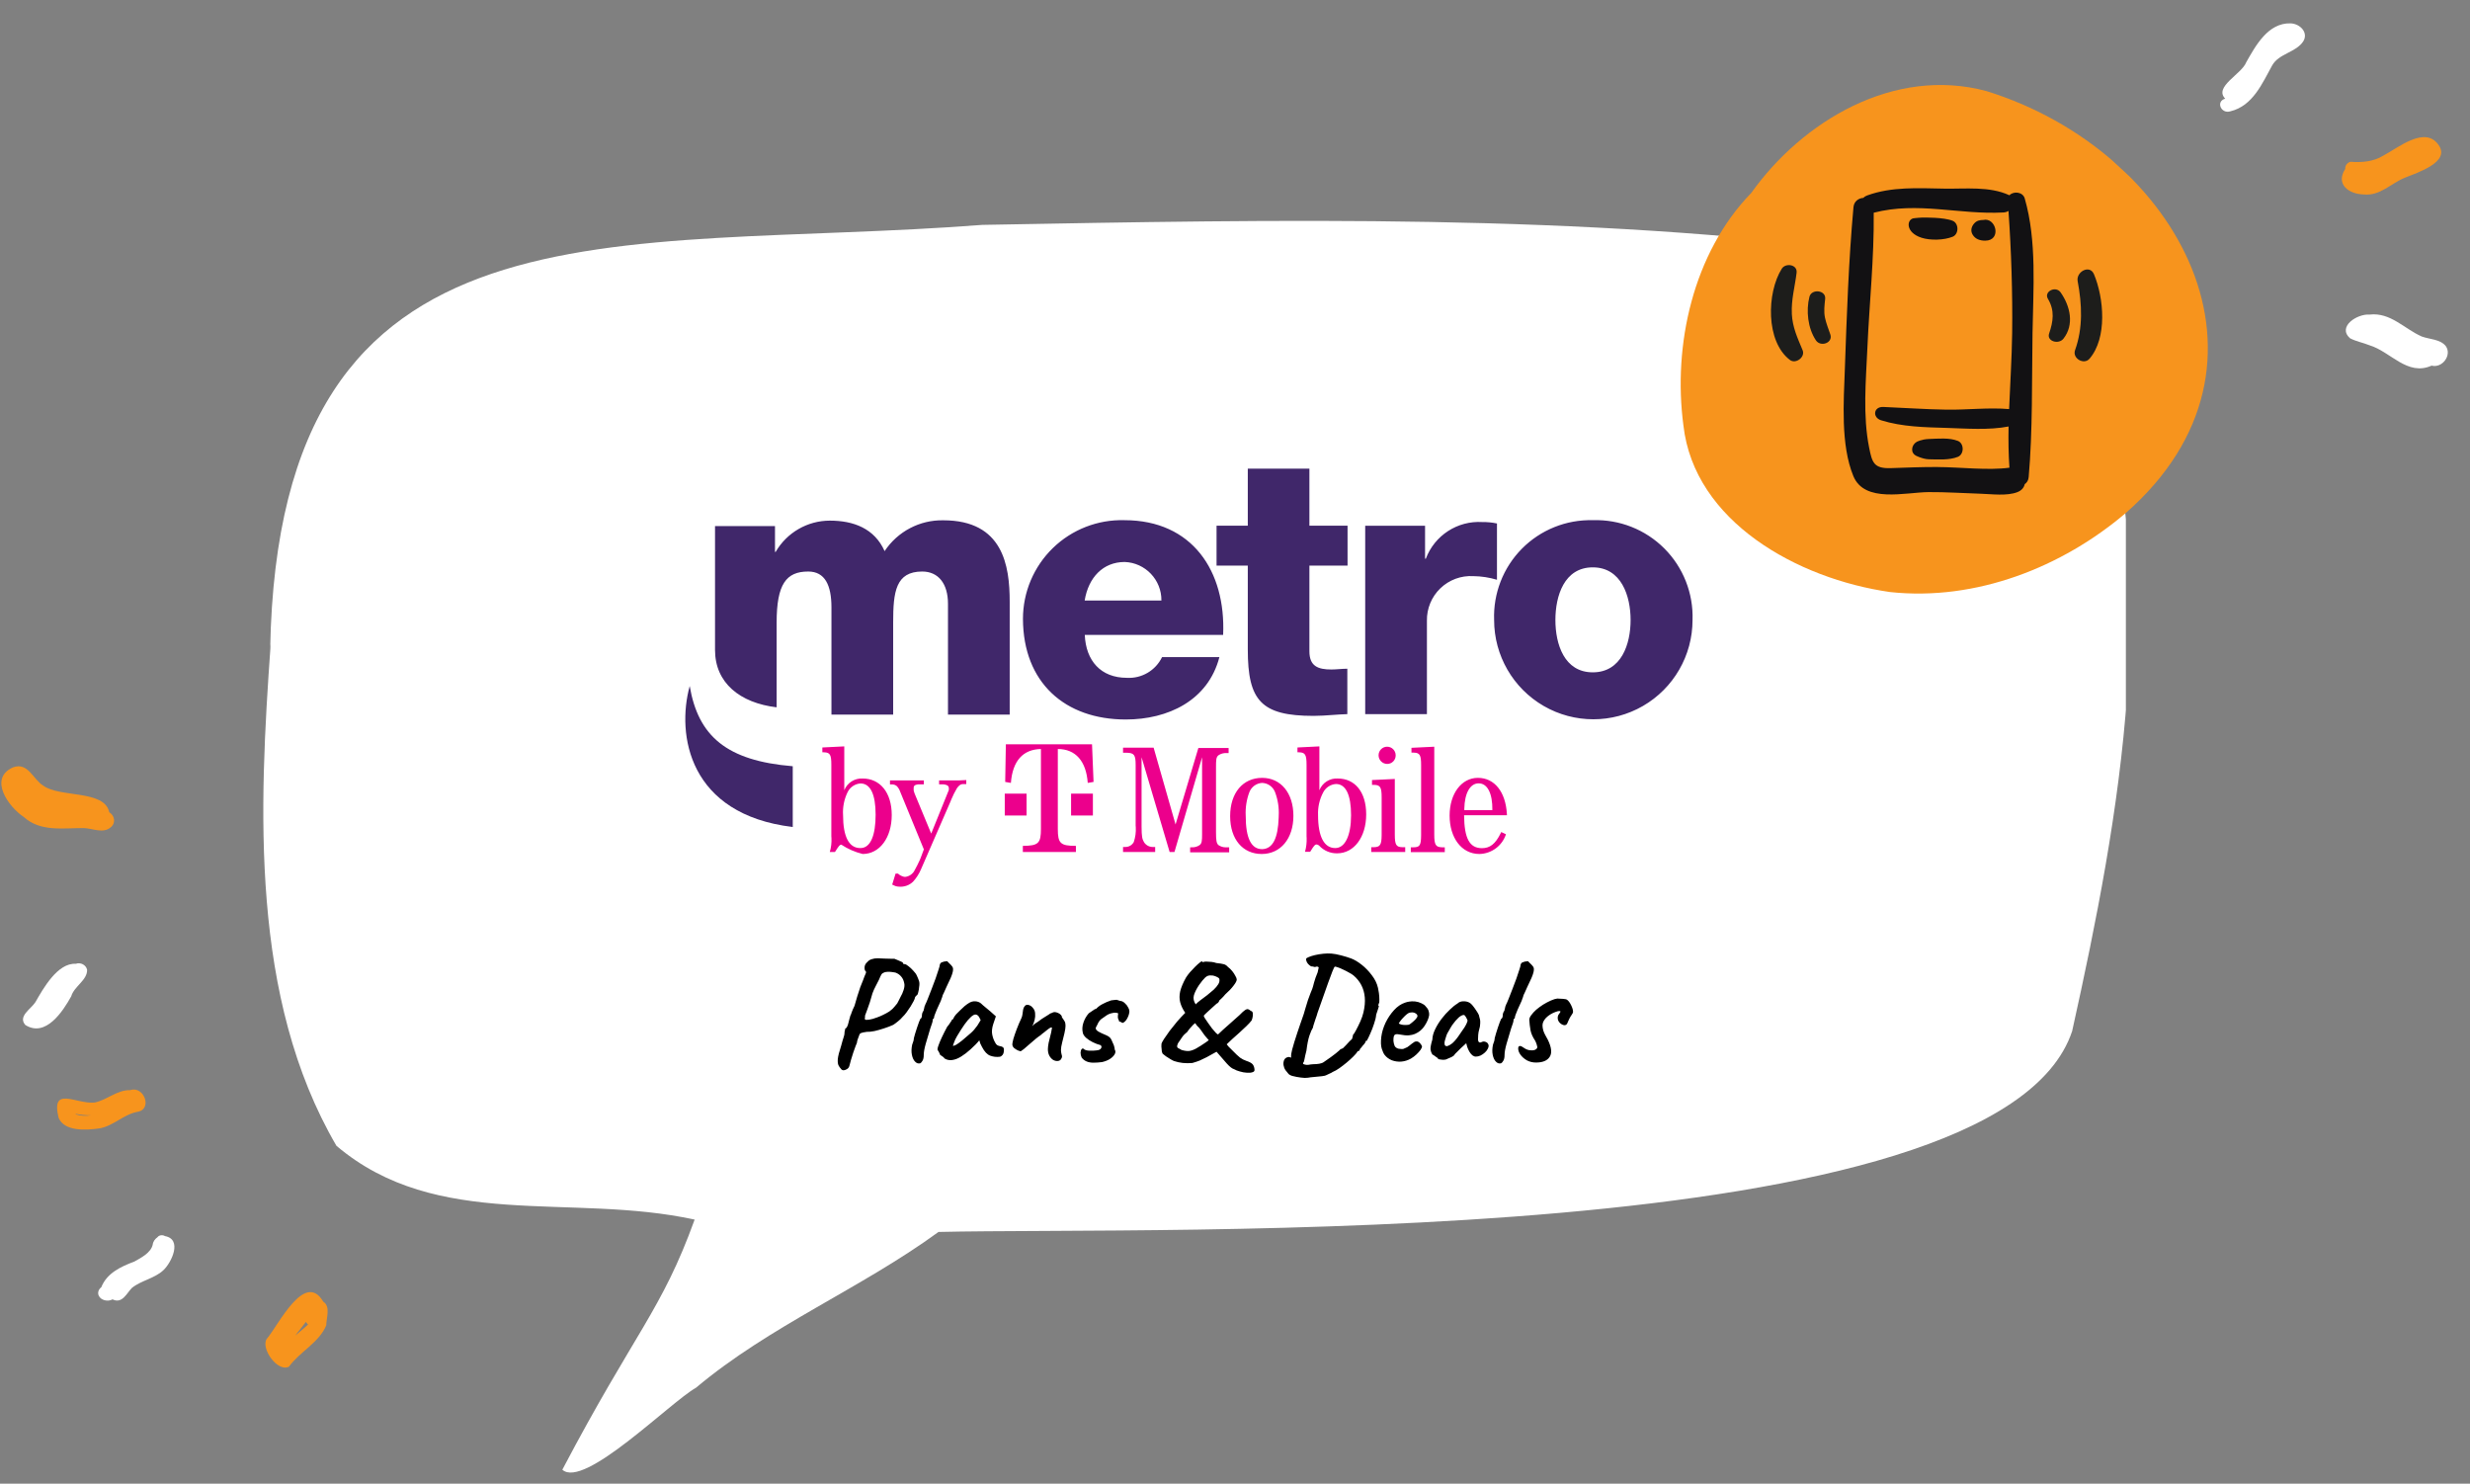 <svg width="894" height="537" viewBox="0 0 894 537" fill="none" xmlns="http://www.w3.org/2000/svg">
<rect x="0" y="0" width="894" height="537" fill="#808080" stroke="none"/>
<g clip-path="url(#clip0_193_2663)">
<path d="M757.823 129.562C748.596 97.679 706.845 98.671 678.97 91.387C572.062 77.188 463.222 79.436 355.524 81.395C222.339 91.664 100.929 67.158 97.785 234.862C97.797 234.243 97.889 233.626 97.982 233.008C93.697 292.672 90.544 361.253 121.776 414.712C158.3 445.666 206.462 431.601 251.421 441.42C239.518 474.335 229.85 481.927 203.531 531.939C211.355 539.037 242.555 507.533 251.909 502.275C278.637 479.826 311.609 466.382 339.68 445.89C419.284 443.994 723.413 453.58 750.009 373.172C767.479 294.466 782.981 208.142 757.74 129.638L757.823 129.562Z" fill="white"/>
<path fill-rule="evenodd" clip-rule="evenodd" d="M395.805 283.005L395.25 269.387H364.063L363.825 283.005L365.888 283.362C366.484 275.422 370.253 271.213 376.76 271.094V299.997C376.76 305.238 375.847 306.112 370.213 306.151V308.375H389.417V306.151C383.783 306.151 382.87 305.238 382.87 299.997V271.094C389.298 271.094 393.147 275.501 393.702 283.362L395.805 283.005ZM305.579 286.022V270.141L297.643 270.539V272.285H298.04L298.265 272.288C300.451 272.34 300.897 273.2 300.897 276.811V302.697L300.941 303.334C301.022 305.034 300.821 306.737 300.341 308.375H302.206L302.386 308.09C303.663 306.078 303.976 305.715 304.508 305.715C306.872 307.275 309.491 308.414 312.245 309.089C318.355 309.089 322.759 303.213 322.759 294.995C322.759 286.777 318.474 281.774 312.245 281.774C309.34 281.604 306.65 283.315 305.579 286.022ZM468.137 295.273C468.137 287.015 463.574 281.536 456.829 281.536C449.846 281.536 445.243 286.975 445.243 295.392C445.243 303.809 449.846 309.089 456.67 309.089C463.495 309.089 468.137 303.531 468.137 295.273ZM349.74 283.799V282.33L347.28 282.449H339.9V283.878H341.249L341.576 283.897C342.011 283.94 342.436 284.055 342.836 284.236C343.209 284.442 343.439 284.839 343.431 285.268C343.447 285.455 343.447 285.637 343.431 285.824C343.387 286.062 343.308 286.288 343.193 286.499L337.043 301.705L331.052 287.253L330.919 286.873C330.836 286.619 330.761 286.361 330.695 286.102C330.663 285.812 330.663 285.518 330.695 285.228C330.655 284.823 330.833 284.426 331.171 284.196C331.56 284.021 331.976 283.914 332.401 283.878H334.385V282.449H322.124V283.918H323.077L323.305 283.939C323.758 284 324.187 284.185 324.545 284.474C325.1 285.038 325.517 285.713 325.775 286.459L334.385 307.422L333.194 310.598L332.822 311.458C332.312 312.6 331.747 313.717 331.131 314.806C330.496 316.248 329.127 317.236 327.56 317.387C327.116 317.355 326.687 317.236 326.29 317.03C325.814 316.835 325.386 316.553 325.021 316.196H324.148L322.918 320.166L324.068 320.682L324.418 320.782C324.771 320.868 325.134 320.915 325.497 320.921C327.33 321.056 329.131 320.404 330.457 319.134C331.694 317.78 332.686 316.224 333.393 314.529L343.987 290.191L344.327 289.343C344.913 287.938 345.593 286.578 346.367 285.268C347.042 284.315 347.677 283.839 348.311 283.799H349.74ZM534.914 281.536C540.944 281.536 544.952 286.611 545.406 294.592L545.429 295.075H529.915C529.994 303.491 531.899 306.985 536.382 306.985C539.294 306.985 541.244 305.468 543.16 301.575L543.366 301.149L545.072 301.943C543.711 306.124 539.862 308.986 535.47 309.089C528.923 309.089 524.677 303.134 524.677 295.194C524.677 287.253 528.963 281.536 534.914 281.536ZM477.541 270.141V286.022C478.604 283.307 481.298 281.592 484.207 281.774C490.317 281.774 494.483 286.538 494.483 294.757C494.483 302.975 490.079 308.851 483.969 308.851C481.505 308.895 479.136 307.882 477.461 306.072C477.204 305.822 476.866 305.667 476.509 305.635C475.978 305.635 475.628 305.999 474.383 308.011L474.208 308.295H472.343C472.794 306.679 472.992 305.003 472.933 303.326L472.899 302.697V276.811C472.899 273.2 472.415 272.34 470.227 272.288L470.002 272.285H469.605V270.539L477.541 270.141ZM425.484 298.409L417.548 270.618H406.478V272.444H407.47L407.738 272.446C410.519 272.488 411.041 273.233 411.041 276.891V298.806L411.088 299.41C411.19 301.221 410.949 303.04 410.367 304.762C409.772 305.854 408.633 306.54 407.391 306.548H406.478V308.375H418.104V306.548H417.39L417.122 306.551C415.877 306.52 414.723 305.865 414.057 304.802C413.408 303.694 413.2 302.734 413.185 299.238L413.184 274.072L423.341 308.375H425.087L435.086 274.072L435.085 301.904C435.079 304.272 435.01 305.184 434.253 305.834C433.388 306.445 432.336 306.743 431.277 306.668H430.761V308.494H444.886V306.668H443.974L443.617 306.68C442.667 306.678 441.738 306.384 440.958 305.834C440.284 305.159 440.125 304.087 440.125 301.149V278.122L440.125 277.744C440.126 275.058 440.161 274.119 440.958 273.397C441.839 272.786 442.902 272.492 443.974 272.563H444.688V270.737H433.737L425.484 298.409ZM519.123 270.261V302.022C519.123 305.711 519.606 306.573 521.795 306.661L522.019 306.668H522.932V308.414H510.632V306.668H511.505C513.811 306.668 514.33 306.071 514.36 302.425L514.361 302.062V276.931C514.361 273.319 513.916 272.459 511.729 272.407L511.505 272.404H510.87V270.658L519.123 270.261ZM504.839 281.933V302.022C504.839 305.711 505.322 306.573 507.475 306.625L507.696 306.628H508.608V308.375H496.308V306.628H497.181C499.485 306.628 500.042 305.81 500.076 302.375L500.078 302.022V288.603C500.078 284.991 499.594 284.131 497.406 284.079L497.181 284.077H496.586V282.33L504.839 281.933ZM452.187 286.737C452.921 284.819 454.702 283.505 456.75 283.362C458.876 283.402 460.765 284.744 461.511 286.737C462.543 289.484 462.991 292.422 462.82 295.352L462.807 295.881C462.578 303.372 460.678 307.168 456.935 307.337L456.75 307.34L456.829 307.342C452.861 307.342 450.877 303.372 450.877 295.233C450.727 292.343 451.171 289.449 452.187 286.737ZM311.451 283.561C309.467 283.7 307.701 284.879 306.809 286.658C305.531 289.254 304.956 292.144 305.142 295.035C305.142 302.799 307.267 306.767 311.07 306.94L311.332 306.945H311.451C315.141 306.945 316.926 302.221 316.926 294.876C316.926 287.531 315.062 283.561 311.451 283.561ZM478.89 286.856C479.782 285.077 481.548 283.898 483.532 283.759C487.143 283.759 489.007 287.73 489.007 295.074C489.007 302.419 486.825 306.945 483.294 306.945C479.326 306.945 477.064 302.975 477.064 295.035C476.941 292.196 477.568 289.373 478.89 286.856ZM371.562 287.253V295.154H363.666V287.253H371.562ZM395.567 295.154V287.253H387.671V295.154H395.567ZM535.192 283.521C532.101 283.521 530.102 287.059 529.998 292.743L529.994 293.208H540.152C540.231 287.134 538.366 283.521 535.192 283.521ZM505.156 273.357C505.156 271.65 503.767 270.261 502.061 270.261C500.355 270.261 498.966 271.65 498.966 273.357C498.966 275.072 500.347 276.474 502.061 276.494C502.895 276.506 503.692 276.176 504.275 275.585C504.859 274.993 505.176 274.187 505.156 273.357Z" fill="#EC008C"/>
<path fill-rule="evenodd" clip-rule="evenodd" d="M475.438 259.104C456.472 259.104 451.631 253.586 451.631 235.084V204.712H440.323V190.261H451.631V169.615H473.93V190.261H487.738V204.712H473.93V235.72C473.93 241.119 477.025 242.31 481.865 242.31C482.759 242.31 483.691 242.244 484.642 242.176C485.633 242.105 486.646 242.032 487.658 242.032V258.469C485.868 258.521 484.062 258.65 482.265 258.777H482.265C479.959 258.941 477.667 259.104 475.438 259.104ZM441.355 237.824C437.268 253.586 422.706 260.414 407.47 260.414C385.41 260.414 370.332 247.035 370.253 224.007C370.249 214.348 374.153 205.101 381.073 198.368C387.997 191.638 397.345 187.998 406.994 188.275C431.515 188.275 443.735 206.697 442.704 229.804H392.631C393.028 239.134 398.424 245.328 407.867 245.328C413.239 245.637 418.267 242.675 420.604 237.824H441.355ZM286.93 299.323C249.277 294.797 244.793 265.893 249.634 248.305C252.728 266.449 262.965 275.342 286.93 277.328V299.323ZM407.074 203.402C414.545 203.68 420.437 209.858 420.365 217.338H392.591C393.94 209.04 399.217 203.402 407.074 203.402ZM516.464 224.682C516.381 220.26 518.143 216 521.329 212.931C524.515 209.866 528.836 208.269 533.248 208.524C536.152 208.559 539.037 209 541.818 209.834V189.467C540.084 189.097 538.315 188.927 536.541 188.95C527.546 188.391 519.242 193.77 516.068 202.211H515.79V190.3H494.126V258.469H516.464V224.682ZM550.829 198.61C557.594 191.769 566.882 188.029 576.496 188.275C586.17 187.95 595.541 191.654 602.386 198.499C609.23 205.347 612.928 214.725 612.603 224.405C612.603 237.24 605.758 249.103 594.649 255.523C583.539 261.939 569.85 261.939 558.741 255.523C547.631 249.099 540.786 237.24 540.786 224.405C540.433 214.789 544.068 205.451 550.829 198.61ZM576.496 243.343C566.14 243.343 562.966 233.099 562.966 224.405C562.966 215.71 566.14 205.347 576.496 205.347C586.852 205.347 590.185 215.749 590.185 224.405C590.185 233.06 586.892 243.343 576.496 243.343ZM300.937 258.628V219.839C300.937 211.819 298.596 206.856 292.525 206.856C284.55 206.856 281.098 211.422 281.098 225.357V256.007C267.806 254.419 258.799 247.154 258.799 235.243V190.419H280.503V199.749H280.741C284.796 192.754 292.259 188.446 300.341 188.434C308.872 188.434 316.49 191.213 320.18 199.471C324.886 192.365 332.893 188.156 341.407 188.315C363.071 188.315 365.452 204.752 365.452 217.774V258.628H343.114V218.529C343.114 211.184 339.582 206.856 333.789 206.856C324.187 206.856 323.275 214.201 323.275 225.238V258.628H300.937Z" fill="#40276A"/>
<path d="M305.325 387.374C304.885 387.374 304.518 387.136 304.225 386.659C304.005 386.439 303.767 386.091 303.51 385.614C303.253 385.137 303.162 384.367 303.235 383.304C303.345 382.204 303.748 380.609 304.445 378.519C304.812 377.126 305.105 376.117 305.325 375.494C305.545 374.834 305.655 374.357 305.655 374.064C305.655 373.661 305.692 373.331 305.765 373.074C305.875 372.781 305.93 372.506 305.93 372.249C306.15 372.249 306.37 372.047 306.59 371.644C306.81 371.241 306.993 370.691 307.14 369.994C307.287 369.371 307.415 368.876 307.525 368.509C307.672 368.106 307.745 367.831 307.745 367.684C307.928 367.391 308.112 366.932 308.295 366.309C308.515 365.686 308.845 364.934 309.285 364.054C309.578 362.954 309.908 361.817 310.275 360.644C310.642 359.434 311.008 358.316 311.375 357.289C311.778 356.226 312.108 355.401 312.365 354.814C312.768 353.677 313.08 352.889 313.3 352.449C313.52 351.972 313.52 351.661 313.3 351.514C313.043 351.331 312.915 350.872 312.915 350.139C312.952 349.369 313.3 348.709 313.96 348.159C314.363 347.682 314.877 347.352 315.5 347.169C316.123 346.949 316.838 346.839 317.645 346.839C318.452 346.839 319.295 346.876 320.175 346.949C320.835 346.986 321.532 347.004 322.265 347.004C323.035 347.004 323.512 347.004 323.695 347.004C324.025 347.151 324.428 347.316 324.905 347.499C325.382 347.682 325.803 347.866 326.17 348.049C326.573 348.196 326.775 348.324 326.775 348.434C326.775 348.654 326.848 348.801 326.995 348.874C327.178 348.911 327.362 348.947 327.545 348.984C327.802 348.984 328.223 349.222 328.81 349.699C329.397 350.139 329.983 350.689 330.57 351.349C331.193 351.972 331.633 352.596 331.89 353.219C332.183 353.842 332.422 354.429 332.605 354.979C332.825 355.529 332.843 356.317 332.66 357.344C332.623 357.894 332.532 358.444 332.385 358.994C332.275 359.544 332.147 359.911 332 360.094C331.78 360.241 331.578 360.424 331.395 360.644C331.212 360.864 331.12 361.066 331.12 361.249C331.12 361.396 330.973 361.762 330.68 362.349C330.387 362.899 330.02 363.541 329.58 364.274C329.14 364.971 328.663 365.667 328.15 366.364C327.637 367.061 327.16 367.611 326.72 368.014C326.243 368.601 325.675 369.151 325.015 369.664C324.392 370.177 323.823 370.599 323.31 370.929C322.357 371.369 321.257 371.791 320.01 372.194C318.8 372.597 317.627 372.927 316.49 373.184C315.353 373.404 314.437 373.496 313.74 373.459C312.677 373.606 311.98 373.752 311.65 373.899C311.32 374.009 311.082 374.321 310.935 374.834C310.752 375.311 310.568 375.806 310.385 376.319C310.238 376.832 310.165 377.199 310.165 377.419C310.092 377.566 309.927 377.969 309.67 378.629C309.45 379.289 309.175 380.059 308.845 380.939C308.552 381.819 308.277 382.699 308.02 383.579C307.763 384.459 307.562 385.211 307.415 385.834C307.268 386.347 306.957 386.732 306.48 386.989C306.04 387.246 305.655 387.374 305.325 387.374ZM313.135 369.004C313.282 369.151 313.758 369.169 314.565 369.059C315.372 368.949 316.343 368.674 317.48 368.234C318.213 367.977 318.947 367.666 319.68 367.299C320.45 366.932 321.183 366.529 321.88 366.089C322.247 365.832 322.632 365.521 323.035 365.154C323.438 364.751 324.007 364.091 324.74 363.174C324.85 362.991 325.033 362.642 325.29 362.129C325.583 361.579 325.84 361.066 326.06 360.589C326.39 360.076 326.72 359.324 327.05 358.334C327.38 357.307 327.453 356.464 327.27 355.804C327.087 354.851 326.72 354.062 326.17 353.439C325.62 352.779 324.923 352.302 324.08 352.009C323.273 351.862 322.595 351.771 322.045 351.734C321.532 351.697 320.963 351.734 320.34 351.844C319.753 352.027 319.332 352.284 319.075 352.614C318.855 352.944 318.525 353.641 318.085 354.704C317.828 355.217 317.462 355.932 316.985 356.849C316.508 357.729 316.105 358.627 315.775 359.544C315.115 361.964 314.528 363.816 314.015 365.099C313.538 366.382 313.227 367.226 313.08 367.629C313.117 368.032 313.098 368.326 313.025 368.509C312.952 368.656 312.988 368.821 313.135 369.004ZM333.075 384.844C332.378 385.027 331.755 384.826 331.205 384.239C330.655 383.689 330.27 382.864 330.05 381.764C329.83 380.664 329.866 379.436 330.16 378.079C330.343 377.639 330.49 377.217 330.6 376.814C330.71 376.374 330.765 376.026 330.765 375.769C330.838 375.402 330.985 374.871 331.205 374.174C331.425 373.441 331.663 372.689 331.92 371.919C332.176 371.149 332.415 370.471 332.635 369.884C332.891 369.261 333.056 368.876 333.13 368.729C333.276 368.729 333.405 368.601 333.515 368.344C333.625 368.087 333.68 367.831 333.68 367.574C333.68 367.281 333.735 366.951 333.845 366.584C333.991 366.217 334.138 365.961 334.285 365.814C334.285 365.631 334.321 365.429 334.395 365.209C334.505 364.952 334.56 364.751 334.56 364.604C334.56 364.457 334.596 364.311 334.67 364.164C334.78 364.017 334.835 363.871 334.835 363.724C335.091 363.247 335.421 362.496 335.825 361.469C336.265 360.406 336.723 359.232 337.2 357.949C337.713 356.666 338.19 355.401 338.63 354.154C339.07 352.907 339.418 351.862 339.675 351.019C339.968 350.139 340.115 349.607 340.115 349.424C340.115 349.131 340.225 348.856 340.445 348.599C340.665 348.342 340.921 348.214 341.215 348.214C341.325 348.104 341.581 348.031 341.985 347.994C342.388 347.921 342.663 347.884 342.81 347.884C342.81 347.884 342.883 347.957 343.03 348.104C343.176 348.251 343.396 348.471 343.69 348.764C343.983 349.021 344.258 349.314 344.515 349.644C344.808 349.974 344.955 350.359 344.955 350.799C344.955 351.276 344.881 351.734 344.735 352.174C344.625 352.614 344.405 353.219 344.075 353.989C343.745 354.722 343.231 355.822 342.535 357.289C342.241 358.022 341.93 358.719 341.6 359.379C341.27 360.002 341.105 360.387 341.105 360.534C341.105 360.681 341.031 360.901 340.885 361.194C340.775 361.487 340.646 361.854 340.5 362.294C340.353 362.587 340.151 363.027 339.895 363.614C339.638 364.164 339.363 364.769 339.07 365.429C338.813 366.052 338.593 366.602 338.41 367.079C338.226 367.519 338.135 367.776 338.135 367.849C338.135 367.996 338.116 368.142 338.08 368.289C338.08 368.436 338.006 368.582 337.86 368.729C337.713 368.729 337.621 368.839 337.585 369.059C337.585 369.242 337.585 369.334 337.585 369.334C337.585 369.701 337.291 370.672 336.705 372.249C336.118 374.266 335.568 376.117 335.055 377.804C334.578 379.491 334.34 380.847 334.34 381.874C334.34 382.754 334.193 383.432 333.9 383.909C333.643 384.386 333.368 384.697 333.075 384.844ZM341.86 383.084C341.713 382.791 341.383 382.497 340.87 382.204C340.393 381.911 340.155 381.691 340.155 381.544C340.155 381.397 340.063 381.177 339.88 380.884C339.733 380.554 339.587 380.316 339.44 380.169C339.257 379.949 339.312 379.417 339.605 378.574C339.898 377.694 340.338 376.631 340.925 375.384C341.512 374.137 342.153 372.872 342.85 371.589C343.143 371.296 343.437 370.911 343.73 370.434C344.023 369.957 344.243 369.646 344.39 369.499C344.39 369.352 344.445 369.224 344.555 369.114C344.665 368.967 344.793 368.894 344.94 368.894L345.38 368.014C345.453 367.867 345.673 367.574 346.04 367.134C346.443 366.694 346.92 366.217 347.47 365.704C348.02 365.154 348.57 364.641 349.12 364.164C349.707 363.687 350.183 363.339 350.55 363.119C351.32 362.606 352.108 362.367 352.915 362.404C353.758 362.441 354.473 362.697 355.06 363.174C355.17 363.284 355.408 363.504 355.775 363.834C356.178 364.164 356.618 364.531 357.095 364.934C357.608 365.337 358.048 365.704 358.415 366.034L360.45 367.849L359.515 370.599C359.038 372.066 358.91 373.349 359.13 374.449C359.35 375.549 359.698 376.502 360.175 377.309C360.358 377.712 360.597 378.024 360.89 378.244C361.22 378.464 361.642 378.611 362.155 378.684C362.448 378.721 362.723 378.831 362.98 379.014C363.237 379.197 363.365 379.491 363.365 379.894C363.365 380.774 363.2 381.416 362.87 381.819C362.577 382.186 362.247 382.406 361.88 382.479C360.67 382.626 359.515 382.497 358.415 382.094C357.315 381.691 356.325 380.646 355.445 378.959C355.298 378.739 355.097 378.336 354.84 377.749C354.62 377.126 354.492 376.722 354.455 376.539C354.308 376.722 354.107 376.961 353.85 377.254C353.63 377.511 353.41 377.749 353.19 377.969C350.587 380.609 348.35 382.332 346.48 383.139C344.647 383.909 343.107 383.891 341.86 383.084ZM344.885 378.519C345.142 378.556 345.545 378.427 346.095 378.134C346.645 377.804 347.378 377.272 348.295 376.539C349.542 375.476 350.568 374.596 351.375 373.899C352.182 373.202 352.97 372.304 353.74 371.204L354.95 369.224C354.583 368.381 354.253 367.831 353.96 367.574C353.667 367.317 353.373 367.189 353.08 367.189C352.603 367.189 352.035 367.501 351.375 368.124C350.715 368.711 349.963 369.591 349.12 370.764C348.313 371.901 347.397 373.331 346.37 375.054C345.893 375.861 345.527 376.649 345.27 377.419C345.013 378.152 344.885 378.519 344.885 378.519ZM382.631 384.019C382.081 384.019 381.549 383.854 381.036 383.524C380.523 383.157 380.101 382.662 379.771 382.039C379.441 381.379 379.276 380.609 379.276 379.729C379.276 379.179 379.368 378.409 379.551 377.419C379.771 376.392 380.083 375.109 380.486 373.569C380.559 373.056 380.614 372.726 380.651 372.579C380.724 372.432 380.761 372.286 380.761 372.139C380.761 372.066 380.743 372.011 380.706 371.974C380.706 371.901 380.669 371.864 380.596 371.864C380.303 371.864 379.899 372.066 379.386 372.469C378.909 372.836 378.359 373.276 377.736 373.789C377.626 373.862 377.498 373.954 377.351 374.064C377.241 374.174 377.113 374.284 376.966 374.394C376.856 374.504 376.728 374.614 376.581 374.724C376.214 374.944 375.646 375.366 374.876 375.989C374.143 376.612 373.373 377.272 372.566 377.969C371.796 378.666 371.118 379.252 370.531 379.729C370.238 379.949 369.981 380.132 369.761 380.279C369.578 380.426 369.449 380.499 369.376 380.499C369.303 380.499 369.009 380.407 368.496 380.224C368.019 380.004 367.543 379.711 367.066 379.344C366.626 378.941 366.406 378.482 366.406 377.969C366.406 377.639 366.534 376.979 366.791 375.989C367.084 374.999 367.488 373.826 368.001 372.469C368.514 371.112 369.101 369.737 369.761 368.344C369.908 368.014 370.018 367.574 370.091 367.024C370.164 366.474 370.238 365.942 370.311 365.429C370.421 364.879 370.604 364.476 370.861 364.219C370.971 364.036 371.099 363.907 371.246 363.834C371.429 363.724 371.613 363.669 371.796 363.669C372.163 363.669 372.511 363.761 372.841 363.944C373.171 364.091 373.483 364.347 373.776 364.714C374.326 365.301 374.619 365.997 374.656 366.804C374.729 367.574 374.674 368.326 374.491 369.059C374.308 369.792 374.106 370.397 373.886 370.874C373.666 371.314 373.556 371.497 373.556 371.424C373.703 371.351 373.904 371.167 374.161 370.874C374.454 370.581 374.949 370.232 375.646 369.829C376.599 369.096 377.333 368.582 377.846 368.289C378.359 367.959 378.744 367.721 379.001 367.574C379.294 367.427 379.551 367.262 379.771 367.079C379.954 366.932 380.083 366.841 380.156 366.804C380.266 366.767 380.321 366.749 380.321 366.749C380.431 366.749 380.614 366.676 380.871 366.529C381.164 366.382 381.439 366.309 381.696 366.309C382.063 366.309 382.448 366.401 382.851 366.584C383.254 366.731 383.603 366.951 383.896 367.244C384.189 367.501 384.336 367.776 384.336 368.069C384.336 368.179 384.373 368.271 384.446 368.344C384.519 368.417 384.593 368.509 384.666 368.619C384.849 368.839 385.051 369.151 385.271 369.554C385.528 369.921 385.656 370.526 385.656 371.369C385.656 371.956 385.528 372.817 385.271 373.954C385.014 375.091 384.739 376.209 384.446 377.309C384.153 378.446 384.006 379.362 384.006 380.059C384.043 380.719 384.116 381.232 384.226 381.599C384.336 381.929 384.391 382.204 384.391 382.424C384.391 382.717 384.244 383.066 383.951 383.469C383.658 383.836 383.218 384.019 382.631 384.019ZM395.775 384.624C393.832 384.624 392.402 384.001 391.485 382.754C391.228 382.167 391.1 381.581 391.1 380.994C391.137 380.371 391.283 379.931 391.54 379.674C391.797 379.381 392.108 379.436 392.475 379.839C392.952 380.132 393.63 380.279 394.51 380.279C394.95 380.279 395.335 380.279 395.665 380.279C396.032 380.242 396.453 380.206 396.93 380.169C397.773 380.096 398.305 379.839 398.525 379.399C398.782 378.959 398.727 378.592 398.36 378.299H398.415C397.425 378.042 396.453 377.676 395.5 377.199C394.547 376.722 393.74 376.191 393.08 375.604C392.42 374.981 392.035 374.394 391.925 373.844C391.632 372.634 391.705 371.387 392.145 370.104C392.585 368.821 393.227 367.702 394.07 366.749C394.4 366.529 394.858 366.217 395.445 365.814C396.032 365.374 396.453 365.136 396.71 365.099V365.154C397.407 364.421 398.195 363.834 399.075 363.394C399.955 362.917 400.982 362.477 402.155 362.074L403.035 361.964C403.475 361.891 403.86 361.854 404.19 361.854C404.153 361.854 404.245 361.891 404.465 361.964C404.685 362.037 404.868 362.092 405.015 362.129C405.235 362.239 405.455 362.294 405.675 362.294C406.188 362.367 406.683 362.642 407.16 363.119C407.673 363.559 408.077 364.091 408.37 364.714C408.7 365.301 408.828 365.851 408.755 366.364C408.645 367.207 408.333 368.051 407.82 368.894C407.307 369.701 406.757 370.159 406.17 370.269C406.243 370.232 406.17 370.159 405.95 370.049C405.73 369.939 405.528 369.829 405.345 369.719L405.125 369.829C405.125 369.829 405.107 369.774 405.07 369.664C405.07 369.554 405.033 369.426 404.96 369.279C404.813 369.022 404.703 368.747 404.63 368.454C404.593 368.161 404.593 367.831 404.63 367.464C404.703 367.061 404.722 366.822 404.685 366.749C404.648 366.676 404.428 366.621 404.025 366.584C403.548 366.474 402.943 366.529 402.21 366.749C401.477 366.932 400.798 367.262 400.175 367.739C399.442 368.216 398.892 368.601 398.525 368.894C398.195 369.187 397.938 369.481 397.755 369.774C397.572 370.031 397.37 370.416 397.15 370.929C397.003 371.186 396.875 371.424 396.765 371.644C396.655 371.827 396.6 372.011 396.6 372.194C396.6 372.561 396.912 372.946 397.535 373.349C398.158 373.716 399.093 374.156 400.34 374.669C401.33 375.072 401.972 375.622 402.265 376.319C402.595 377.016 402.888 377.676 403.145 378.299C403.218 378.446 403.292 378.721 403.365 379.124C403.475 379.491 403.493 379.711 403.42 379.784C403.493 379.857 403.53 379.931 403.53 380.004V379.949C403.823 380.499 403.768 381.086 403.365 381.709C402.998 382.296 402.412 382.846 401.605 383.359C400.798 383.836 399.882 384.184 398.855 384.404H398.91C398.36 384.477 397.81 384.532 397.26 384.569C396.747 384.606 396.252 384.624 395.775 384.624ZM454.064 387.209C454.101 387.649 453.844 387.942 453.294 388.089C452.781 388.272 452.102 388.327 451.259 388.254C450.452 388.217 449.627 388.071 448.784 387.814C447.941 387.594 447.244 387.319 446.694 386.989C445.997 386.806 445.117 386.127 444.054 384.954C442.991 383.781 441.744 382.351 440.314 380.664C438.847 381.471 437.656 382.131 436.739 382.644C435.822 383.121 434.979 383.524 434.209 383.854C433.476 384.147 432.596 384.441 431.569 384.734C429.149 384.954 426.931 384.716 424.914 384.019C424.621 383.909 424.199 383.689 423.649 383.359C423.099 383.029 422.549 382.681 421.999 382.314C421.486 381.947 421.137 381.672 420.954 381.489C420.771 381.379 420.624 381.049 420.514 380.499C420.441 379.912 420.386 379.326 420.349 378.739C420.349 378.152 420.367 377.804 420.404 377.694C420.514 377.364 420.826 376.796 421.339 375.989C421.889 375.146 422.567 374.174 423.374 373.074C424.217 371.974 425.116 370.856 426.069 369.719C427.059 368.582 428.031 367.537 428.984 366.584C428.104 365.301 427.499 364.036 427.169 362.789C426.839 361.542 426.839 360.204 427.169 358.774C427.536 357.307 428.232 355.657 429.259 353.824C429.626 353.237 430.102 352.596 430.689 351.899C431.312 351.202 431.936 350.542 432.559 349.919C433.219 349.259 433.787 348.746 434.264 348.379C434.741 348.012 434.997 347.866 435.034 347.939C435.181 348.196 435.327 348.287 435.474 348.214C435.621 348.141 435.767 348.104 435.914 348.104C436.061 348.031 436.372 348.012 436.849 348.049C437.362 348.049 437.931 348.086 438.554 348.159C439.177 348.232 439.727 348.361 440.204 348.544C441.524 348.691 442.441 348.837 442.954 348.984C443.504 349.131 443.999 349.461 444.439 349.974C444.989 350.377 445.502 350.872 445.979 351.459C446.456 352.046 446.841 352.632 447.134 353.219C447.464 353.769 447.629 354.209 447.629 354.539C447.629 355.016 447.244 355.749 446.474 356.739C445.741 357.729 444.751 358.774 443.504 359.874C443.027 360.461 442.532 360.992 442.019 361.469C441.542 361.909 441.304 362.129 441.304 362.129C441.304 362.276 441.212 362.477 441.029 362.734C440.846 362.991 440.607 363.174 440.314 363.284C439.911 363.651 439.342 364.164 438.609 364.824C437.876 365.484 437.216 366.089 436.629 366.639C436.042 367.189 435.731 367.519 435.694 367.629C435.657 367.702 435.786 367.996 436.079 368.509C436.372 368.986 436.757 369.554 437.234 370.214C437.711 370.874 438.187 371.534 438.664 372.194C439.177 372.817 439.636 373.349 440.039 373.789C440.442 374.192 440.717 374.394 440.864 374.394C442.074 373.221 443.321 372.084 444.604 370.984C445.924 369.847 447.262 368.656 448.619 367.409C449.536 366.456 450.232 365.832 450.709 365.539C451.186 365.246 451.571 365.172 451.864 365.319C452.157 365.429 452.432 365.612 452.689 365.869C453.166 365.942 453.422 366.272 453.459 366.859C453.496 367.409 453.441 367.959 453.294 368.509C453.147 369.022 453.056 369.297 453.019 369.334C452.542 369.957 451.901 370.654 451.094 371.424C450.287 372.194 449.444 372.982 448.564 373.789C447.684 374.559 446.841 375.311 446.034 376.044C445.227 376.777 444.549 377.419 443.999 377.969C443.999 377.969 444.219 378.244 444.659 378.794C445.136 379.307 445.594 379.766 446.034 380.169C447.244 381.416 448.179 382.296 448.839 382.809C449.499 383.286 450.251 383.671 451.094 383.964C452.231 384.331 453.001 384.752 453.404 385.229C453.807 385.742 454.027 386.402 454.064 387.209ZM427.609 380.004C428.709 380.334 429.644 380.462 430.414 380.389C431.221 380.279 432.082 379.967 432.999 379.454C433.916 378.941 435.071 378.207 436.464 377.254L437.509 376.484L436.134 374.889C435.877 374.596 435.584 374.192 435.254 373.679C434.924 373.166 434.502 372.597 433.989 371.974C433.439 371.461 433.072 371.057 432.889 370.764C432.742 370.471 432.669 370.324 432.669 370.324C432.559 370.324 432.302 370.507 431.899 370.874C431.532 371.241 431.129 371.681 430.689 372.194C430.286 372.671 429.974 373.092 429.754 373.459C428.911 374.119 428.269 374.779 427.829 375.439C427.389 376.062 426.894 376.796 426.344 377.639C426.087 378.226 425.996 378.647 426.069 378.904C426.142 379.161 426.326 379.344 426.619 379.454C426.912 379.564 427.242 379.747 427.609 380.004ZM432.779 363.504C433.182 363.064 433.751 362.569 434.484 362.019C435.254 361.432 436.061 360.827 436.904 360.204C437.747 359.544 438.536 358.884 439.269 358.224C440.002 357.527 440.571 356.849 440.974 356.189C441.377 355.492 441.487 354.832 441.304 354.209C441.231 354.062 441.029 353.897 440.699 353.714C440.369 353.531 439.984 353.366 439.544 353.219C439.104 353.072 438.664 353.017 438.224 353.054C437.491 352.981 436.812 353.237 436.189 353.824C435.566 354.411 434.832 355.309 433.989 356.519C433.072 357.876 432.449 359.122 432.119 360.259C431.826 361.359 432.046 362.441 432.779 363.504ZM473.404 390.069C472.707 390.179 471.864 390.161 470.874 390.014C469.884 389.904 468.821 389.702 467.684 389.409C467.097 389.226 466.676 389.006 466.419 388.749C466.199 388.492 465.814 388.016 465.264 387.319C464.897 386.769 464.659 386.146 464.549 385.449C464.476 384.752 464.567 384.129 464.824 383.579C465.117 383.029 465.594 382.699 466.254 382.589C466.547 382.516 466.896 382.589 467.299 382.809C467.739 382.992 468.197 383.231 468.674 383.524C469.444 383.964 470.269 384.404 471.149 384.844C472.029 385.321 472.836 385.504 473.569 385.394C474.082 385.284 474.687 385.211 475.384 385.174C476.117 385.174 476.814 385.119 477.474 385.009C478.171 384.899 478.721 384.697 479.124 384.404C481.067 383.084 482.516 382.039 483.469 381.269C484.422 380.462 484.899 380.059 484.899 380.059C484.972 379.912 485.101 379.802 485.284 379.729C485.504 379.619 485.761 379.509 486.054 379.399C486.274 379.179 486.622 378.831 487.099 378.354C487.576 377.841 488.034 377.346 488.474 376.869C488.951 376.392 489.244 376.117 489.354 376.044C489.427 375.714 489.501 375.457 489.574 375.274C489.647 375.054 489.684 374.834 489.684 374.614C489.977 374.321 490.362 373.716 490.839 372.799C491.352 371.846 491.866 370.801 492.379 369.664C492.892 368.491 493.259 367.427 493.479 366.474C493.956 364.457 494.121 362.624 493.974 360.974C493.827 359.324 493.406 357.839 492.709 356.519C492.012 355.199 491.077 354.044 489.904 353.054C489.501 352.724 488.951 352.376 488.254 352.009C487.557 351.606 486.842 351.239 486.109 350.909C485.376 350.542 484.716 350.267 484.129 350.084C483.579 349.901 483.249 349.827 483.139 349.864C482.992 349.901 482.699 350.469 482.259 351.569C481.856 352.632 481.342 354.007 480.719 355.694C480.132 357.381 479.491 359.196 478.794 361.139C478.134 363.046 477.492 364.861 476.869 366.584C476.686 367.281 476.447 368.014 476.154 368.784C475.897 369.554 475.677 370.232 475.494 370.819C475.311 371.369 475.219 371.736 475.219 371.919C474.816 372.542 474.394 373.496 473.954 374.779C473.514 376.062 473.147 377.896 472.854 380.279C472.524 381.526 472.286 382.571 472.139 383.414C471.992 384.221 471.846 384.606 471.699 384.569C471.699 384.569 471.681 384.734 471.644 385.064C471.607 385.431 471.534 385.669 471.424 385.779C471.424 385.999 471.204 386.146 470.764 386.219C470.324 386.292 469.811 386.201 469.224 385.944C468.637 385.687 468.087 385.192 467.574 384.459C467.464 384.056 467.372 383.469 467.299 382.699C467.262 381.892 467.391 380.957 467.684 379.894C467.867 379.197 468.124 378.299 468.454 377.199C468.784 376.099 469.151 374.962 469.554 373.789C469.957 372.616 470.324 371.534 470.654 370.544C471.021 369.554 471.277 368.821 471.424 368.344C471.681 367.721 472.047 366.547 472.524 364.824C472.817 363.871 473.111 362.917 473.404 361.964C473.734 361.011 474.046 360.167 474.339 359.434C474.632 358.664 474.834 358.169 474.944 357.949C475.127 357.472 475.347 356.702 475.604 355.639C475.897 354.539 476.337 353.292 476.924 351.899L477.309 350.084L476.704 349.809C476.264 349.956 475.916 350.011 475.659 349.974C475.439 349.901 475.292 349.846 475.219 349.809C474.999 349.882 474.706 349.827 474.339 349.644C474.009 349.424 473.697 349.149 473.404 348.819C473.147 348.489 472.982 348.214 472.909 347.994C472.836 347.847 472.781 347.664 472.744 347.444C472.744 347.187 472.744 347.059 472.744 347.059C472.781 346.839 473.092 346.619 473.679 346.399C474.266 346.142 475.017 345.904 475.934 345.684C476.887 345.464 477.896 345.299 478.959 345.189C480.022 345.079 481.012 345.061 481.929 345.134C482.882 345.207 484.056 345.427 485.449 345.794C486.842 346.161 488.034 346.527 489.024 346.894C490.197 347.334 491.462 348.086 492.819 349.149C494.176 350.212 495.404 351.477 496.504 352.944C497.641 354.411 498.392 355.951 498.759 357.564C498.869 358.004 498.979 358.627 499.089 359.434C499.199 360.241 499.254 361.029 499.254 361.799C499.291 362.532 499.217 363.009 499.034 363.229C498.961 363.376 498.906 363.559 498.869 363.779C498.869 363.962 498.942 364.091 499.089 364.164C499.052 364.274 498.924 364.696 498.704 365.429C498.484 366.126 498.282 366.731 498.099 367.244C498.026 368.197 497.769 369.297 497.329 370.544C496.926 371.791 496.467 372.982 495.954 374.119C495.477 375.219 495.056 376.081 494.689 376.704C494.542 376.704 494.396 376.741 494.249 376.814C494.139 376.851 494.157 376.887 494.304 376.924C494.304 377.107 494.102 377.456 493.699 377.969C493.552 378.079 493.314 378.354 492.984 378.794C492.691 379.197 492.452 379.472 492.269 379.619C492.232 379.876 492.122 380.096 491.939 380.279C491.756 380.426 491.591 380.499 491.444 380.499C491.444 380.499 491.407 380.499 491.334 380.499C491.297 380.499 491.279 380.572 491.279 380.719C490.986 381.159 490.491 381.727 489.794 382.424C489.097 383.121 488.309 383.836 487.429 384.569C486.549 385.302 485.669 385.981 484.789 386.604C483.909 387.227 483.102 387.686 482.369 387.979C482.002 388.236 481.617 388.437 481.214 388.584C480.811 388.767 480.426 388.951 480.059 389.134C479.876 389.281 479.344 389.409 478.464 389.519C477.584 389.629 476.649 389.721 475.659 389.794C474.706 389.867 473.954 389.959 473.404 390.069ZM510.677 383.139C509.577 383.762 508.403 384.129 507.157 384.239C505.947 384.312 504.81 384.147 503.747 383.744C502.683 383.304 501.822 382.662 501.162 381.819C500.795 381.342 500.447 380.591 500.117 379.564C499.787 378.501 499.732 377.071 499.952 375.274C500.172 373.587 500.685 371.882 501.492 370.159C502.335 368.436 503.362 366.914 504.572 365.594C505.782 364.274 507.102 363.376 508.532 362.899C509.045 362.716 509.558 362.587 510.072 362.514C510.622 362.404 511.337 362.386 512.217 362.459C513.06 362.569 513.812 362.789 514.472 363.119C515.132 363.412 515.608 363.742 515.902 364.109C516.488 364.696 516.873 365.264 517.057 365.814C517.24 366.364 517.313 366.896 517.277 367.409C517.093 368.582 516.562 369.847 515.682 371.204C514.838 372.561 513.647 373.569 512.107 374.229C511.483 374.486 510.75 374.651 509.907 374.724C509.063 374.797 507.908 374.687 506.442 374.394C505.562 374.211 504.975 374.302 504.682 374.669C504.425 375.036 504.315 375.751 504.352 376.814C504.425 377.474 504.572 378.061 504.792 378.574C505.048 379.051 505.507 379.381 506.167 379.564C507.01 379.711 507.615 379.729 507.982 379.619C508.348 379.472 508.807 379.271 509.357 379.014C509.65 378.831 509.925 378.629 510.182 378.409C510.475 378.189 510.75 377.969 511.007 377.749C511.3 377.529 511.538 377.364 511.722 377.254C511.905 377.107 512.088 377.016 512.272 376.979C512.455 376.942 512.638 376.924 512.822 376.924C513.225 376.961 513.61 377.181 513.977 377.584C514.343 377.987 514.582 378.372 514.692 378.739C514.692 379.032 514.508 379.454 514.142 380.004C513.775 380.517 513.28 381.067 512.657 381.654C512.07 382.204 511.41 382.699 510.677 383.139ZM509.962 370.874C510.218 370.764 510.585 370.507 511.062 370.104C511.575 369.701 512.033 369.279 512.437 368.839C512.84 368.362 513.042 367.996 513.042 367.739C513.042 367.336 512.767 366.987 512.217 366.694C511.703 366.401 511.025 366.346 510.182 366.529C509.888 366.602 509.54 366.804 509.137 367.134C508.733 367.464 508.33 367.849 507.927 368.289C507.523 368.692 507.175 369.096 506.882 369.499C506.588 369.866 506.387 370.159 506.277 370.379C506.423 370.562 506.717 370.709 507.157 370.819C507.597 370.929 508.073 370.984 508.587 370.984C509.137 370.984 509.595 370.947 509.962 370.874ZM523.326 383.469C523.032 383.542 522.647 383.579 522.171 383.579C521.694 383.542 521.272 383.487 520.906 383.414C520.576 383.304 520.411 383.194 520.411 383.084C520.411 382.901 520.319 382.809 520.136 382.809C520.136 382.809 519.934 382.662 519.531 382.369C519.127 382.039 518.761 381.801 518.431 381.654C518.101 381.141 517.881 380.554 517.771 379.894C517.697 379.197 517.917 377.987 518.431 376.264C518.467 375.091 518.797 373.862 519.421 372.579C520.044 371.259 520.832 369.976 521.786 368.729C522.739 367.482 523.729 366.382 524.756 365.429C525.782 364.439 526.699 363.706 527.506 363.229C528.019 362.716 528.697 362.441 529.541 362.404C530.421 362.367 531.191 362.532 531.851 362.899C532.217 363.082 532.621 363.449 533.061 363.999C533.501 364.549 533.922 365.136 534.326 365.759C534.729 366.346 535.041 366.877 535.261 367.354C535.371 367.757 535.462 368.124 535.536 368.454C535.646 368.747 535.719 369.114 535.756 369.554C535.792 369.994 535.756 370.654 535.646 371.534C535.462 372.194 535.297 372.872 535.151 373.569C535.041 374.229 534.986 374.907 534.986 375.604C534.912 376.301 534.986 376.796 535.206 377.089C535.462 377.382 535.829 377.401 536.306 377.144C536.746 376.924 537.204 376.906 537.681 377.089C538.157 377.236 538.487 377.529 538.671 377.969C538.891 378.372 538.836 378.904 538.506 379.564C538.286 380.041 537.937 380.499 537.461 380.939C536.984 381.379 536.452 381.746 535.866 382.039C535.279 382.296 534.711 382.424 534.161 382.424C533.757 382.424 533.354 382.277 532.951 381.984C532.547 381.654 532.181 381.214 531.851 380.664C531.521 380.114 531.246 379.509 531.026 378.849L530.696 377.584L528.716 379.399C528.239 379.912 527.762 380.389 527.286 380.829C526.846 381.232 526.571 381.526 526.461 381.709C526.277 382.039 525.911 382.332 525.361 382.589C524.847 382.846 524.169 383.139 523.326 383.469ZM524.811 378.189C525.434 377.822 525.966 377.382 526.406 376.869C526.882 376.356 527.341 375.787 527.781 375.164C528.221 374.504 528.697 373.807 529.211 373.074C529.834 372.231 530.274 371.552 530.531 371.039C530.824 370.526 531.044 369.976 531.191 369.389C531.044 368.986 530.842 368.564 530.586 368.124C530.329 367.647 530.072 367.391 529.816 367.354C529.302 367.354 528.679 367.666 527.946 368.289C527.249 368.912 526.479 369.811 525.636 370.984C525.489 371.167 525.306 371.461 525.086 371.864C524.866 372.267 524.646 372.652 524.426 373.019C524.242 373.349 524.114 373.569 524.041 373.679C523.931 373.826 523.766 374.174 523.546 374.724C523.362 375.237 523.197 375.769 523.051 376.319C522.904 376.832 522.831 377.199 522.831 377.419C522.831 377.639 522.849 377.877 522.886 378.134C522.959 378.391 523.142 378.556 523.436 378.629C523.729 378.702 524.187 378.556 524.811 378.189ZM543.299 384.844C542.603 385.027 541.979 384.826 541.429 384.239C540.879 383.689 540.494 382.864 540.274 381.764C540.054 380.664 540.091 379.436 540.384 378.079C540.568 377.639 540.714 377.217 540.824 376.814C540.934 376.374 540.989 376.026 540.989 375.769C541.063 375.402 541.209 374.871 541.429 374.174C541.649 373.441 541.888 372.689 542.144 371.919C542.401 371.149 542.639 370.471 542.859 369.884C543.116 369.261 543.281 368.876 543.354 368.729C543.501 368.729 543.629 368.601 543.739 368.344C543.849 368.087 543.904 367.831 543.904 367.574C543.904 367.281 543.959 366.951 544.069 366.584C544.216 366.217 544.363 365.961 544.509 365.814C544.509 365.631 544.546 365.429 544.619 365.209C544.729 364.952 544.784 364.751 544.784 364.604C544.784 364.457 544.821 364.311 544.894 364.164C545.004 364.017 545.059 363.871 545.059 363.724C545.316 363.247 545.646 362.496 546.049 361.469C546.489 360.406 546.948 359.232 547.424 357.949C547.938 356.666 548.414 355.401 548.854 354.154C549.294 352.907 549.643 351.862 549.899 351.019C550.193 350.139 550.339 349.607 550.339 349.424C550.339 349.131 550.449 348.856 550.669 348.599C550.889 348.342 551.146 348.214 551.439 348.214C551.549 348.104 551.806 348.031 552.209 347.994C552.613 347.921 552.888 347.884 553.034 347.884C553.034 347.884 553.108 347.957 553.254 348.104C553.401 348.251 553.621 348.471 553.914 348.764C554.208 349.021 554.483 349.314 554.739 349.644C555.033 349.974 555.179 350.359 555.179 350.799C555.179 351.276 555.106 351.734 554.959 352.174C554.849 352.614 554.629 353.219 554.299 353.989C553.969 354.722 553.456 355.822 552.759 357.289C552.466 358.022 552.154 358.719 551.824 359.379C551.494 360.002 551.329 360.387 551.329 360.534C551.329 360.681 551.256 360.901 551.109 361.194C550.999 361.487 550.871 361.854 550.724 362.294C550.578 362.587 550.376 363.027 550.119 363.614C549.863 364.164 549.588 364.769 549.294 365.429C549.038 366.052 548.818 366.602 548.634 367.079C548.451 367.519 548.359 367.776 548.359 367.849C548.359 367.996 548.341 368.142 548.304 368.289C548.304 368.436 548.231 368.582 548.084 368.729C547.938 368.729 547.846 368.839 547.809 369.059C547.809 369.242 547.809 369.334 547.809 369.334C547.809 369.701 547.516 370.672 546.929 372.249C546.343 374.266 545.793 376.117 545.279 377.804C544.803 379.491 544.564 380.847 544.564 381.874C544.564 382.754 544.418 383.432 544.124 383.909C543.868 384.386 543.593 384.697 543.299 384.844ZM555.935 384.569C554.761 384.569 553.68 384.312 552.69 383.799C551.736 383.249 550.966 382.589 550.38 381.819C549.793 381.012 549.5 380.242 549.5 379.509C549.5 379.179 549.555 378.941 549.665 378.794C549.811 378.647 550.013 378.574 550.27 378.574C550.453 378.611 550.673 378.702 550.93 378.849C551.186 378.996 551.443 379.161 551.7 379.344C552.286 379.747 552.928 380.004 553.625 380.114C554.321 380.224 554.945 380.187 555.495 380.004C556.045 379.784 556.356 379.454 556.43 379.014C556.43 378.867 556.356 378.556 556.21 378.079C556.063 377.602 555.88 377.144 555.66 376.704C554.743 375.347 554.175 374.064 553.955 372.854C553.735 371.607 553.588 370.361 553.515 369.114C553.515 368.601 553.753 368.032 554.23 367.409C554.706 366.749 555.293 366.107 555.99 365.484C556.76 364.824 557.603 364.201 558.52 363.614C559.473 363.027 560.408 362.532 561.325 362.129C562.241 361.726 563.011 361.487 563.635 361.414C564.295 361.414 564.991 361.451 565.725 361.524C566.495 361.561 567.008 361.689 567.265 361.909C567.778 362.312 568.255 362.972 568.695 363.889C569.135 364.806 569.355 365.576 569.355 366.199C569.355 366.492 569.19 366.859 568.86 367.299C568.566 367.702 568.291 368.161 568.035 368.674C567.888 368.931 567.76 369.206 567.65 369.499C567.54 369.792 567.411 370.086 567.265 370.379C567.045 370.892 566.641 371.112 566.055 371.039C565.505 370.929 564.991 370.636 564.515 370.159C564.038 369.646 563.8 369.059 563.8 368.399C563.8 367.849 563.965 367.372 564.295 366.969C564.625 366.566 564.79 366.291 564.79 366.144C564.79 366.071 564.753 366.016 564.68 365.979C564.606 365.942 564.478 365.924 564.295 365.924C564.038 365.924 563.616 366.034 563.03 366.254C562.48 366.437 561.893 366.712 561.27 367.079C560.646 367.446 560.078 367.886 559.565 368.399C559.198 368.802 558.886 369.242 558.63 369.719C558.41 370.159 558.3 370.636 558.3 371.149C558.3 371.662 558.391 372.267 558.575 372.964C558.795 373.624 559.033 374.174 559.29 374.614C559.363 374.687 559.473 374.889 559.62 375.219C559.803 375.512 560.005 375.879 560.225 376.319C561.581 379.106 561.801 381.177 560.885 382.534C560.005 383.891 558.355 384.569 555.935 384.569Z" fill="black"/>
</g>
<g clip-path="url(#clip1_193_2663)">
<path d="M684.075 214.282C650.57 209.496 613.209 188.764 609.3 153.956C605.456 125.052 612.695 91.612 633.872 69.811C652.292 43.951 685.445 23.913 719.029 32.981C788.605 54.6 830.808 131.865 769.434 185.658C746.435 205.255 715.243 217.644 684.075 214.282Z" fill="#F7941D"/>
<path d="M727.318 70.704C727.318 70.704 727.236 70.657 727.187 70.626C720.061 67.349 711.409 68.41 703.692 68.269C694.317 68.113 684.712 67.489 675.781 70.75C675.206 70.953 674.746 71.265 674.402 71.624C672.71 71.734 671.052 72.857 670.855 74.964C669.098 94.36 668.425 114.021 667.736 133.48C667.309 145.324 666.159 161.006 670.806 172.304C674.861 182.166 689.605 178.187 697.995 178.109C704.332 178.062 710.653 178.514 716.991 178.702C720.948 178.826 726.366 179.591 730.175 178.124C731.751 177.516 732.589 176.408 732.835 175.237C733.59 174.723 734.165 173.88 734.263 172.694C735.741 156.06 735.396 137.256 735.659 120.56C735.905 104.799 737.284 87.182 732.835 71.811C732.129 69.393 728.763 69.128 727.318 70.657L727.318 70.704ZM701.41 169.027C695.713 168.996 690.048 169.245 684.351 169.433C678.211 169.635 677.603 167.388 676.536 162.083C674.188 150.442 675.354 137.834 675.879 126.084C676.602 109.761 678.358 93.33 678.178 76.992C694.169 72.857 709.159 77.772 725.135 76.898C725.791 76.867 726.415 76.665 726.957 76.352C727.975 90.818 728.468 106.079 728.287 120.622C728.172 129.376 727.548 139.176 727.187 148.07C719.848 147.43 711.967 148.382 704.595 148.273C696.928 148.164 689.293 147.602 681.642 147.29C678.063 147.15 677.669 151.113 680.838 152.112C688.439 154.499 696.665 154.64 704.611 154.874C711.639 155.092 719.881 155.748 726.99 154.359C726.891 159.368 726.957 164.346 727.302 169.277C719.602 170.338 709.455 169.074 701.426 169.043L701.41 169.027Z" fill="#121113"/>
<path d="M708.65 159.586C705.564 158.338 701.508 158.775 698.126 158.884C695.532 158.978 693.792 159.883 693.71 159.945C691.838 161.006 691.313 163.893 693.578 164.97C692.544 164.486 695.746 166.203 698.126 166.234C701.508 166.296 705.564 166.593 708.65 165.344C710.949 164.408 710.949 160.507 708.65 159.586Z" fill="#121113"/>
<path d="M695.368 86.011C698.668 87.104 703.643 86.932 706.746 85.684C709.061 84.748 709.044 80.846 706.746 79.91C703.511 78.599 696.484 78.755 696.484 78.755C695.992 78.662 692.839 78.927 692.38 79.052C690.015 79.754 689.851 84.186 695.384 86.011L695.368 86.011Z" fill="#121113"/>
<path d="M718.501 87.104C724.625 87.104 722.458 78.521 717.812 79.614C716.58 79.614 715.415 79.863 714.528 80.893C713.494 82.079 713.149 83.546 713.986 84.935C714.955 86.542 716.63 87.104 718.501 87.104Z" fill="#121113"/>
<path d="M741.235 108.165C743.763 112.384 743.15 116.364 741.659 120.722C740.709 123.501 745.078 124.802 746.832 122.604C750.865 117.513 749.301 110.78 745.838 105.841C744.055 103.289 739.657 105.538 741.235 108.165Z" fill="#1D1D1B"/>
<path d="M757.895 99.255C756.367 95.607 751.336 98.37 752 101.798C753.574 110.152 753.96 118.649 751.058 126.719C749.978 129.72 754.268 132.183 756.29 129.83C762.772 122.281 761.506 107.862 757.895 99.239L757.895 99.255Z" fill="#1D1D1B"/>
<path d="M660.546 115.02C660.063 112.747 660.365 110.444 660.606 108.17C660.952 104.979 655.677 104.41 654.909 107.427C653.643 112.44 654.321 118.78 657.245 123.167C658.948 125.717 663.515 124.129 662.475 121.039C661.796 119.028 660.998 117.119 660.546 115.02Z" fill="#1D1D1B"/>
<path d="M648.549 113.537C648.286 108.508 649.679 103.651 650.267 98.715C650.622 95.698 646.29 95.049 644.897 97.261C639.451 105.94 639.017 123.624 647.868 130.292C649.973 131.87 653.485 129.224 652.448 126.764C650.576 122.262 648.797 118.534 648.533 113.537L648.549 113.537Z" fill="#1D1D1B"/>
</g>
<path d="M8.624 295.704C3.011 292.008 -4.254 281.743 4.7 277.743C10.129 275.688 11.967 282.122 15.655 284.343C21.533 288.769 37.87 285.782 39.536 293.975C41.57 295.209 41.975 297.948 40.047 299.453C37.302 301.823 33.441 299.775 30.238 299.708C22.776 299.707 14.523 301.103 8.624 295.704Z" fill="#F7941D"/>
<path d="M21.225 404.606C18.302 392.782 27.502 399.701 34.214 399.056C38.737 398.149 42.37 394.427 47.139 394.565C52.074 392.819 55.419 401.576 49.652 402.429C44.597 403.429 41.117 407.479 36.064 408.394C31.237 409.1 23.332 409.604 21.225 404.606ZM27.439 403.335C29.205 403.889 31.136 403.984 32.966 403.663C31.099 403.733 29.223 403.495 27.398 403.145C27.403 403.207 27.425 403.274 27.439 403.335Z" fill="#F7941D"/>
<path d="M35.732 468.932C35.236 467.854 35.702 466.629 36.67 465.893C38.634 460.89 43.568 458.481 48.602 456.621C51.196 455.181 54.57 453.421 55.271 450.522C55.381 449.382 56.06 448.47 56.997 447.793C56.997 447.793 56.997 447.793 56.998 447.801C57.544 447.006 58.888 446.857 59.703 447.387C66.067 448.554 62.153 456.892 59.142 459.725C55.967 462.726 51.138 463.413 47.754 466.134C45.847 468.056 44.233 472.032 40.728 470.283C39.079 471.243 36.476 470.641 35.731 468.924L35.732 468.932Z" fill="white"/>
<path d="M9.176 370.983C6.354 367.821 11.309 365.146 12.85 362.659C15.615 357.808 20.861 348.432 27.412 348.837C29.183 348.201 31.124 349.222 31.527 350.986C31.634 354.789 26.826 356.965 25.776 360.606C22.791 366.011 16.516 375.636 9.176 370.983Z" fill="white"/>
<path d="M96.612 484.504C100.707 479.779 110.305 459.703 116.999 471.127C119.752 472.857 118.094 477.035 118.085 479.681C115.558 485.888 108.457 489.281 104.58 494.654C100.465 496.792 94.152 487.903 96.612 484.496L96.612 484.504ZM106.848 483.397C108.438 482.103 109.993 480.775 111.503 479.411C111.195 479.122 110.932 478.791 110.734 478.427C109.934 479.463 109.117 480.491 108.317 481.536C108.326 481.519 108.335 481.51 108.345 481.493C107.852 482.134 107.359 482.774 106.839 483.397L106.848 483.397Z" fill="#F7941D"/>
<path d="M855.629 70.385C849.898 70.256 845.298 66.562 848.856 61.112C848.718 60.229 849.256 59.274 850.048 58.847C850.024 58.853 850.008 58.857 849.986 58.87C850.254 58.71 850.521 58.616 850.807 58.559C850.807 58.559 850.807 58.559 850.799 58.561C854.928 58.862 859.016 58.528 862.625 56.329C868.07 53.465 877.822 45.296 882.695 52.574C882.679 52.545 882.653 52.51 882.637 52.481C887.037 58.668 874.935 62.489 870.475 64.303C865.499 66.277 861.489 70.958 855.629 70.385Z" fill="#F7941D"/>
<path d="M829.041 8.452C832.453 8.559 835.599 11.754 833.669 14.93C831.02 19.029 824.831 19.323 822.394 23.684C818.838 30.089 815.428 38.329 807.267 40.283C803.948 41.354 801.845 36.729 805.408 35.708C801.164 31.427 811.369 26.85 813.012 22.532C816.382 16.611 820.86 8.224 829.041 8.452Z" fill="white"/>
<path d="M857.665 113.858C865.242 112.984 870.251 119.04 876.534 121.792C879.413 122.845 883.13 122.735 885.192 125.199C887.567 128.392 884.087 133.335 880.091 132.342C871.321 136.255 865.272 127.273 857.647 124.975C855.326 124.03 852.765 123.59 850.557 122.415C845.89 118.223 853.153 113.53 857.647 113.854L857.665 113.858Z" fill="white"/>
<defs>
<clipPath id="clip0_193_2663">
<rect width="674.438" height="457.856" fill="white" transform="translate(95.009 78.945)"/>
</clipPath>
<clipPath id="clip1_193_2663">
<rect width="189.22" height="179.597" fill="white" transform="matrix(0.714 -0.7 0.735 0.678 567.116 133.073)"/>
</clipPath>
</defs>
</svg>
